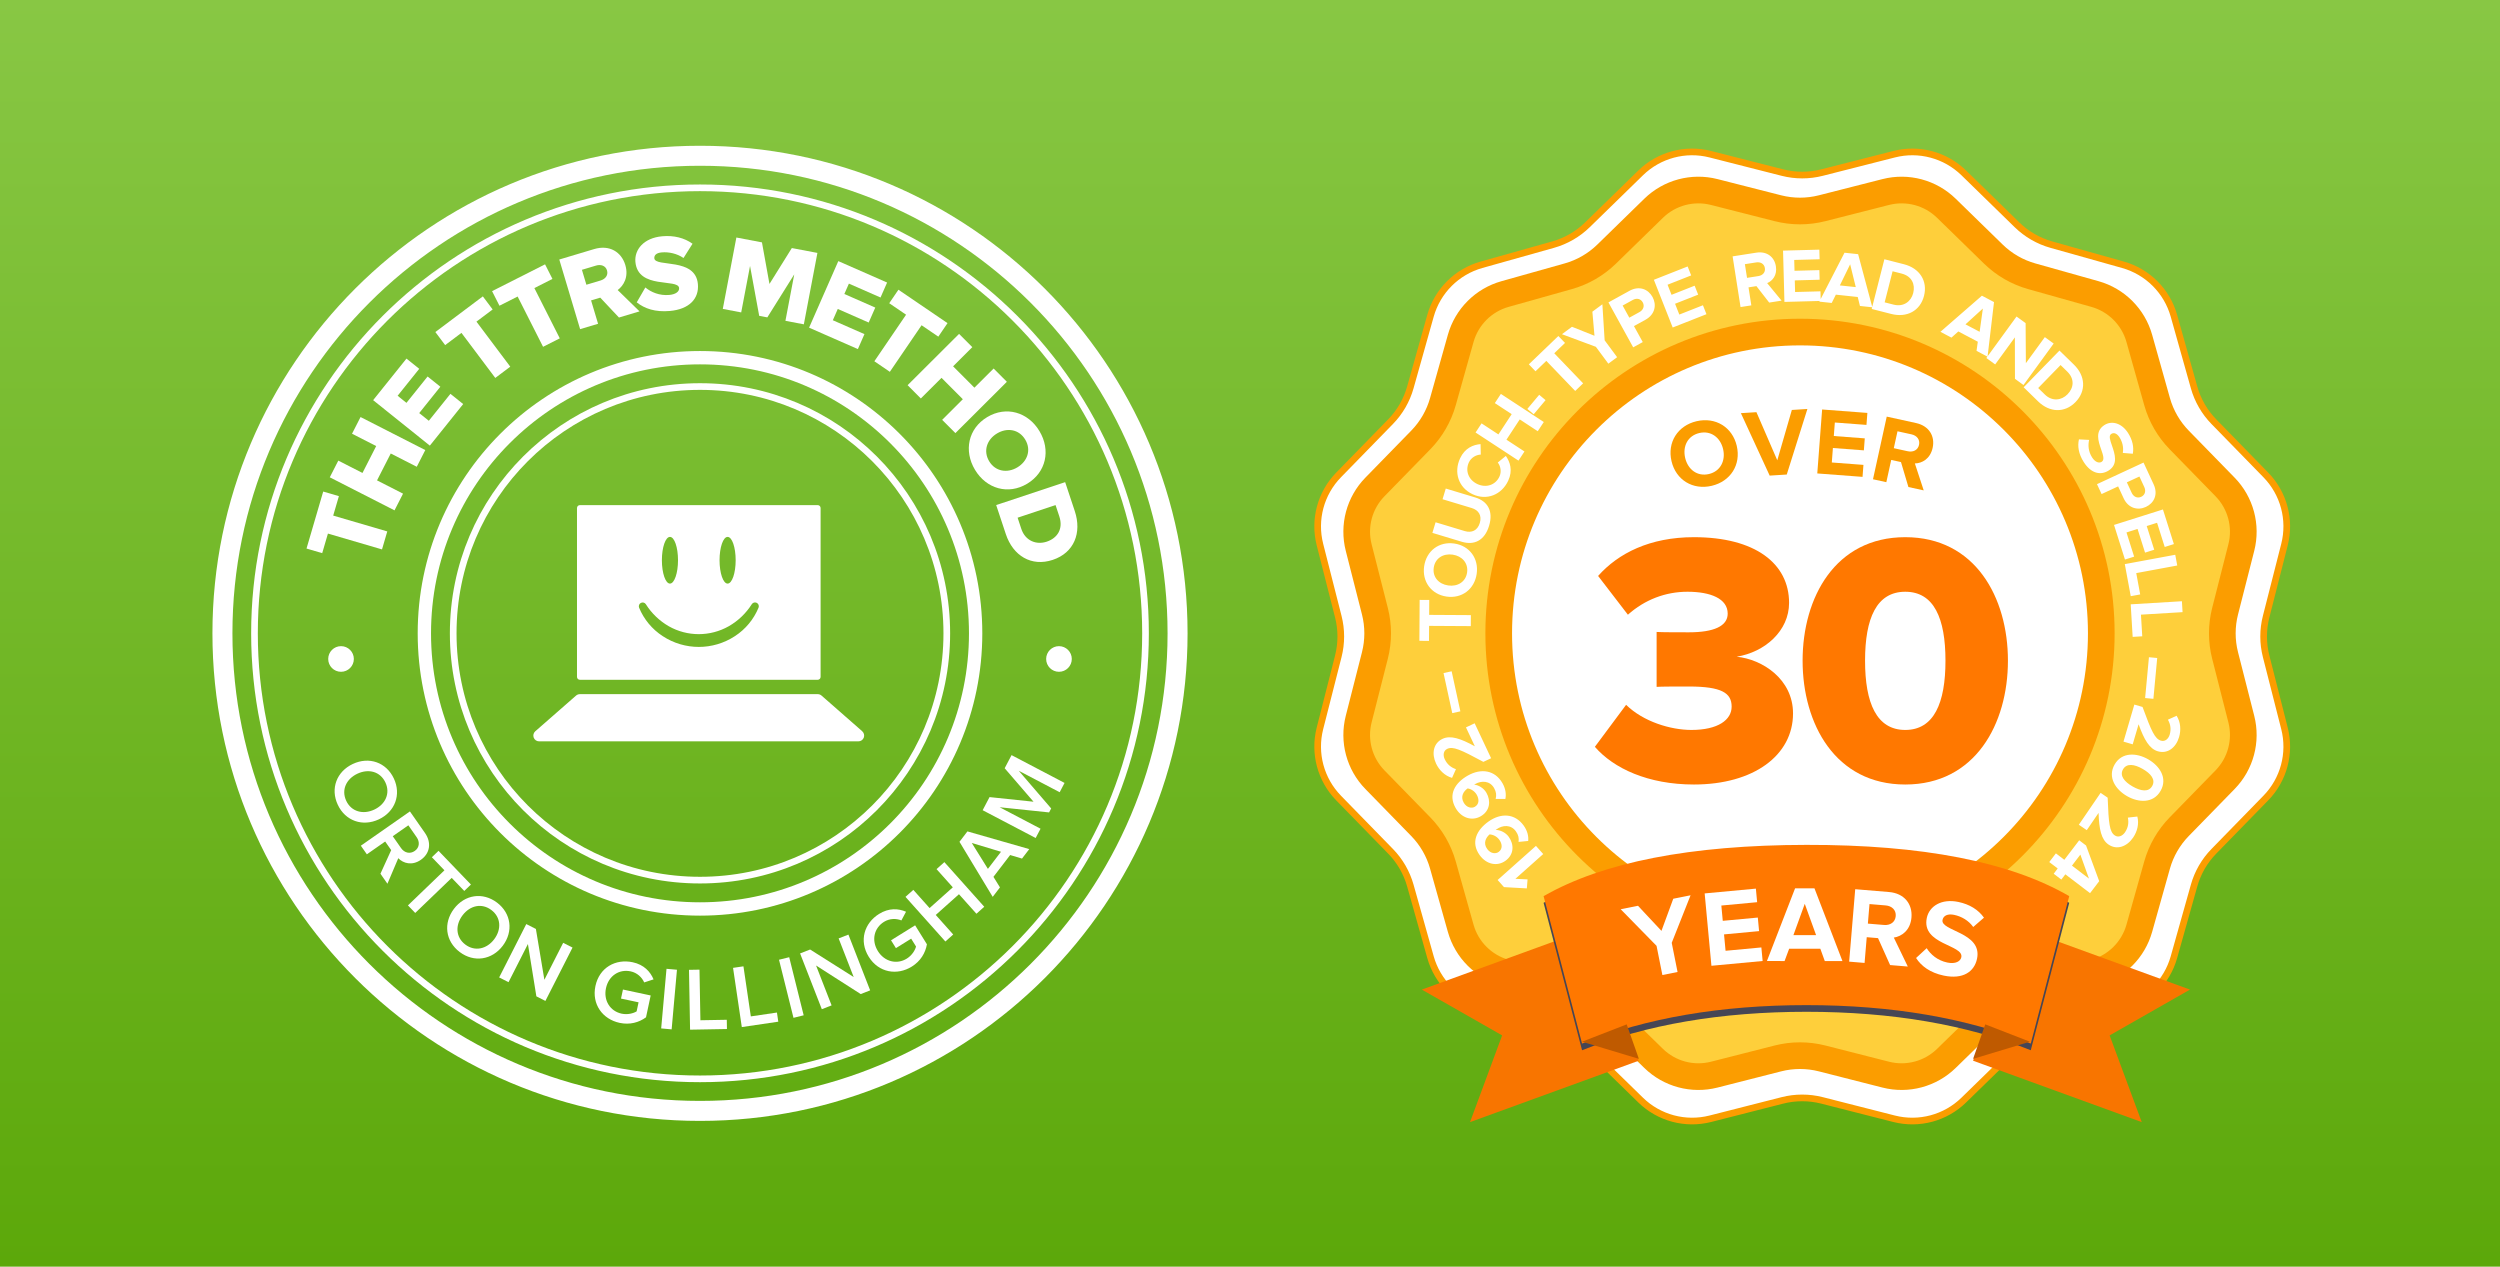 <svg width="375" height="190" viewBox="0 0 375 190" fill="none" xmlns="http://www.w3.org/2000/svg">
<path d="M0 0H375V190H0V0Z" fill="url(#paint0_linear_6751_18596)"/>
<path fill-rule="evenodd" clip-rule="evenodd" d="M284.115 23.132C287.848 22.18 291.808 23.241 294.566 25.932L302.555 33.726C303.993 35.129 305.76 36.149 307.694 36.693L318.439 39.715C322.148 40.758 325.046 43.657 326.089 47.366L329.112 58.11C329.655 60.044 330.675 61.811 332.078 63.249L339.872 71.239C342.563 73.996 343.624 77.956 342.673 81.689L339.918 92.506C339.422 94.453 339.422 96.493 339.918 98.439L342.673 109.256C343.624 112.989 342.563 116.949 339.872 119.707L332.078 127.696C330.675 129.134 329.655 130.901 329.112 132.835L326.089 143.579C325.046 147.288 322.148 150.187 318.439 151.23L307.694 154.252C305.76 154.796 303.993 155.816 302.555 157.219L294.566 165.013C291.808 167.704 287.848 168.765 284.115 167.814L273.299 165.058C271.352 164.563 269.312 164.563 267.365 165.058L256.549 167.814C252.815 168.765 248.856 167.704 246.098 165.013L238.108 157.219C236.67 155.816 234.903 154.796 232.97 154.252L222.225 151.23C218.516 150.187 215.617 147.288 214.574 143.579L211.552 132.835C211.008 130.901 209.988 129.134 208.585 127.696L200.791 119.707C198.101 116.949 197.04 112.989 197.991 109.256L200.746 98.439C201.242 96.493 201.242 94.453 200.746 92.506L197.991 81.689C197.04 77.956 198.101 73.996 200.791 71.239L208.585 63.249C209.988 61.811 211.008 60.044 211.552 58.11L214.574 47.366C215.617 43.657 218.516 40.758 222.225 39.715L232.97 36.693C234.903 36.149 236.67 35.129 238.108 33.726L246.098 25.932C248.856 23.241 252.815 22.18 256.549 23.132L267.365 25.887C269.312 26.383 271.352 26.383 273.299 25.887L284.115 23.132Z" fill="white" stroke="#FB9D00"/>
<path fill-rule="evenodd" clip-rule="evenodd" d="M282.867 28.803C286.114 27.976 289.557 28.899 291.955 31.238L299.005 38.116C300.616 39.687 302.595 40.83 304.761 41.439L314.242 44.105C317.467 45.013 319.988 47.533 320.895 50.758L323.561 60.239C324.171 62.406 325.313 64.384 326.884 65.995L333.762 73.045C336.101 75.443 337.024 78.886 336.197 82.133L333.766 91.677C333.21 93.858 333.21 96.142 333.766 98.323L336.197 107.867C337.024 111.114 336.101 114.557 333.762 116.955L326.884 124.005C325.313 125.616 324.171 127.595 323.561 129.761L320.895 139.242C319.988 142.467 317.467 144.987 314.242 145.895L304.761 148.561C302.595 149.171 300.616 150.313 299.005 151.884L291.955 158.762C289.557 161.101 286.114 162.024 282.867 161.197L273.323 158.766C271.142 158.21 268.858 158.21 266.677 158.766L257.133 161.197C253.886 162.024 250.443 161.101 248.045 158.762L240.995 151.884C239.384 150.313 237.406 149.171 235.24 148.561L225.758 145.895C222.533 144.987 220.013 142.467 219.106 139.242L216.439 129.761C215.83 127.595 214.687 125.616 213.116 124.005L206.238 116.955C203.899 114.557 202.976 111.114 203.803 107.867L206.234 98.323C206.79 96.142 206.79 93.858 206.234 91.677L203.803 82.133C202.976 78.886 203.899 75.443 206.238 73.045L213.116 65.995C214.687 64.384 215.83 62.406 216.439 60.239L219.106 50.758C220.013 47.533 222.533 45.013 225.758 44.105L235.24 41.439C237.406 40.83 239.384 39.687 240.995 38.116L248.045 31.238C250.443 28.899 253.886 27.976 257.133 28.803L266.677 31.234C268.858 31.79 271.142 31.79 273.323 31.234L282.867 28.803Z" fill="#FECF3B" stroke="#FB9D00" stroke-width="4"/>
<path d="M270 140.192C294.959 140.192 315.192 119.959 315.192 95C315.192 70.041 294.959 49.808 270 49.808C245.041 49.808 224.808 70.041 224.808 95C224.808 119.959 245.041 140.192 270 140.192Z" fill="white" stroke="#FB9D00" stroke-width="4"/>
<path d="M254.092 117.677C263.031 117.677 268.954 113.315 268.954 107.015C268.954 101.846 264.323 98.885 260.5 98.508C264.754 97.808 268.362 94.631 268.362 90.431C268.362 84.508 263.246 80.577 254.092 80.577C247.469 80.577 242.731 83 239.715 86.392L244.185 92.208C246.715 89.946 249.839 88.762 253.123 88.762C256.569 88.762 259.154 89.785 259.154 92.046C259.154 93.931 257.054 94.846 253.339 94.846C251.992 94.846 249.192 94.846 248.492 94.792V103.031C249.031 102.977 251.777 102.977 253.339 102.977C258.239 102.977 259.746 103.946 259.746 105.992C259.746 107.985 257.7 109.492 253.715 109.492C250.592 109.492 246.5 108.254 243.915 105.723L239.231 112.023C242.031 115.254 247.2 117.677 254.092 117.677Z" fill="#FF7800"/>
<path d="M285.79 117.677C296.29 117.677 301.19 108.577 301.19 99.1C301.19 89.623 296.29 80.577 285.79 80.577C275.29 80.577 270.39 89.623 270.39 99.1C270.39 108.577 275.29 117.677 285.79 117.677ZM285.79 109.492C281.482 109.492 279.759 105.454 279.759 99.1C279.759 92.746 281.482 88.762 285.79 88.762C290.097 88.762 291.821 92.746 291.821 99.1C291.821 105.454 290.097 109.492 285.79 109.492Z" fill="#FF7800"/>
<path fill-rule="evenodd" clip-rule="evenodd" d="M303.197 139.231L328.496 148.439L316.445 155.309L321.261 168.317L295.962 159.109L303.197 139.231Z" fill="#F87500"/>
<path fill-rule="evenodd" clip-rule="evenodd" d="M238.569 139.231L213.269 148.439L225.32 155.309L220.504 168.317L245.804 159.109L238.569 139.231Z" fill="#F87500"/>
<g filter="url(#filter0_d_6751_18596)">
<path d="M231.539 134.423C240.432 129.325 253.573 126.761 270.962 126.731C288.351 126.701 301.492 129.265 310.385 134.423L304.615 156.538C295 152.692 283.782 150.769 270.962 150.769C258.141 150.769 246.923 152.692 237.308 156.538L231.539 134.423Z" fill="#464655"/>
</g>
<path d="M231.539 134.423C240.432 129.325 253.573 126.761 270.962 126.731C288.351 126.701 301.492 129.265 310.385 134.423L304.615 156.538C295 152.692 283.782 150.769 270.962 150.769C258.141 150.769 246.923 152.692 237.308 156.538L231.539 134.423Z" fill="#FF7800"/>
<path fill-rule="evenodd" clip-rule="evenodd" d="M297.788 153.654L304.485 156.256L295.962 158.83L297.788 153.654Z" fill="#BF5A00"/>
<path fill-rule="evenodd" clip-rule="evenodd" d="M244.005 153.654L237.308 156.256L245.831 158.83L244.005 153.654Z" fill="#BF5A00"/>
<path d="M251.633 145.8L250.759 141.424L253.586 134.292L250.989 134.811L249.218 139.631L245.699 135.867L243.102 136.385L248.483 141.878L249.357 146.255L251.633 145.8Z" fill="white"/>
<path d="M264.395 144.15L264.205 142.115L258.835 142.617L258.605 140.159L263.862 139.668L263.672 137.634L258.415 138.125L258.201 135.83L263.571 135.329L263.381 133.294L255.699 134.012L256.713 144.867L264.395 144.15Z" fill="white"/>
<path d="M276.367 144.159L272.171 133.254L269.261 133.253L265.039 144.154L267.687 144.155L268.374 142.308L273.049 142.311L273.719 144.158L276.367 144.159ZM272.413 140.267L269.013 140.265L270.715 135.575L272.413 140.267Z" fill="white"/>
<path d="M286.17 144.981L284.073 140.639C285.269 140.46 286.56 139.535 286.721 137.613C286.889 135.593 285.629 133.995 283.364 133.805L278.282 133.381L277.374 144.246L279.687 144.439L280.01 140.579L281.704 140.72L283.515 144.759L286.17 144.981ZM282.607 138.745L280.18 138.542L280.425 135.61L282.852 135.813C283.781 135.891 284.435 136.503 284.359 137.415C284.282 138.327 283.536 138.823 282.607 138.745Z" fill="white"/>
<path d="M291.566 146.34C294.446 146.943 296.146 145.763 296.555 143.811C297.39 139.828 291.025 139.68 291.38 137.984C291.514 137.344 292.149 137.026 293.125 137.23C294.213 137.458 295.287 138.068 295.984 139.049L297.596 137.65C296.745 136.453 295.444 135.646 293.748 135.29C291.237 134.764 289.392 135.914 289.02 137.69C288.179 141.705 294.594 141.697 294.198 143.585C294.071 144.193 293.342 144.641 292.094 144.38C290.622 144.071 289.592 143.17 289.004 142.229L287.41 143.699C288.191 144.914 289.518 145.911 291.566 146.34Z" fill="white"/>
<path d="M256.754 72.873C259.59 72.205 261.177 69.697 260.513 66.875C259.848 64.053 257.308 62.518 254.472 63.186C251.65 63.851 250.063 66.359 250.728 69.181C251.392 72.002 253.932 73.538 256.754 72.873ZM256.337 71.104C254.611 71.511 253.187 70.439 252.777 68.698C252.364 66.943 253.162 65.362 254.889 64.955C256.616 64.548 258.05 65.603 258.463 67.358C258.873 69.099 258.064 70.697 256.337 71.104Z" fill="#FB9D00"/>
<path d="M268.013 71.18L271.109 61.346L268.777 61.493L266.593 69.044L263.465 61.827L261.133 61.973L265.451 71.341L268.013 71.18Z" fill="#FB9D00"/>
<path d="M279.38 71.53L279.517 69.732L274.771 69.373L274.935 67.201L279.58 67.553L279.716 65.755L275.071 65.404L275.225 63.376L279.971 63.735L280.107 61.937L273.319 61.423L272.592 71.016L279.38 71.53Z" fill="#FB9D00"/>
<path d="M288.557 73.558L287.229 69.516C288.296 69.499 289.533 68.84 289.897 67.177C290.281 65.43 289.364 63.886 287.406 63.456L283.011 62.492L280.949 71.889L282.95 72.328L283.682 68.989L285.147 69.31L286.261 73.054L288.557 73.558ZM286.168 67.688L284.069 67.228L284.625 64.692L286.724 65.152C287.527 65.328 288.028 65.94 287.855 66.729C287.682 67.518 286.971 67.864 286.168 67.688Z" fill="#FB9D00"/>
<path fill-rule="evenodd" clip-rule="evenodd" d="M267.665 45.287L272.951 45.145L272.899 45.245L274.758 45.443L275.378 44.198L278.66 44.548L278.992 45.895L280.82 46.09L280.755 46.345L283.695 47.095C286.032 47.691 288.029 46.629 288.603 44.381C289.176 42.134 287.934 40.234 285.597 39.638L282.657 38.887L280.834 46.032L278.718 38.126L276.676 37.908L273.101 44.853L273.07 43.699L269.264 43.801L269.217 42.06L272.943 41.959L272.904 40.517L269.178 40.618L269.134 38.992L272.94 38.889L272.901 37.447L267.457 37.594L267.665 45.287ZM267.237 45.096L265.379 45.387L263.463 42.919L262.277 43.104L262.7 45.806L261.081 46.059L259.892 38.455L263.449 37.899C265.033 37.651 266.164 38.537 266.385 39.951C266.596 41.296 265.865 42.146 265.074 42.468L267.237 45.096ZM263.753 41.413C264.403 41.312 264.832 40.848 264.732 40.209C264.633 39.571 264.082 39.26 263.432 39.361L261.733 39.627L262.054 41.679L263.753 41.413ZM250.903 49.127L255.969 47.13L255.44 45.788L251.898 47.185L251.259 45.564L254.726 44.197L254.197 42.855L250.73 44.222L250.133 42.709L253.676 41.312L253.147 39.97L248.08 41.968L250.903 49.127ZM246.414 51.31L244.979 52.101L241.265 45.361L244.418 43.623C245.883 42.816 247.227 43.366 247.879 44.548C248.525 45.721 248.268 47.167 246.812 47.968L245.094 48.915L246.414 51.31ZM245.924 46.811C246.49 46.499 246.72 45.912 246.413 45.356C246.102 44.79 245.488 44.68 244.922 44.992L243.396 45.833L244.398 47.652L245.924 46.811ZM241.252 54.553L242.569 53.579L240.696 51.046L240.357 45.642L238.855 46.753L239.172 50.365L235.794 49.018L234.291 50.13L239.379 52.021L241.252 54.553ZM237.47 57.501L236.28 58.644L231.948 54.133L230.325 55.691L229.326 54.651L233.754 50.4L234.753 51.44L233.138 52.99L237.47 57.501ZM231.567 63.304L230.663 64.684L227.961 62.913L225.968 65.953L228.67 67.724L227.772 69.095L221.335 64.876L222.234 63.505L224.762 65.163L226.754 62.123L224.226 60.465L225.131 59.086L231.567 63.304ZM220.892 74.135C223.035 75.136 225.255 74.198 226.231 72.107C226.949 70.57 226.512 69.297 225.878 68.39L224.666 69.377C225.104 69.939 225.251 70.771 224.914 71.493C224.323 72.758 222.922 73.224 221.604 72.609C220.287 71.994 219.744 70.62 220.334 69.355C220.671 68.634 221.413 68.216 222.115 68.187L222.083 66.618C220.986 66.705 219.734 67.203 219.017 68.74C218.041 70.831 218.748 73.135 220.892 74.135ZM223.362 78.871C222.685 81.113 221.099 81.816 219.288 81.269L214.858 79.932L215.338 78.341L219.713 79.662C220.74 79.972 221.627 79.589 221.97 78.451C222.314 77.313 221.784 76.514 220.756 76.204L216.382 74.884L216.865 73.282L221.284 74.616C223.118 75.169 224.039 76.629 223.362 78.871ZM216.984 89.486C219.279 89.82 221.168 88.381 221.502 86.086C221.837 83.779 220.438 81.862 218.142 81.528C215.847 81.194 213.959 82.633 213.623 84.939C213.289 87.234 214.689 89.152 216.984 89.486ZM217.9 83.195C219.316 83.401 220.268 84.472 220.063 85.877C219.859 87.281 218.643 88.025 217.227 87.819C215.8 87.611 214.858 86.553 215.062 85.149C215.266 83.744 216.473 82.987 217.9 83.195ZM220.629 92.269L220.619 93.919L214.365 93.881L214.351 96.131L212.909 96.122L212.946 89.984L214.389 89.992L214.375 92.231L220.629 92.269ZM219.055 106.703L217.748 100.694L216.53 100.959L217.838 106.968L219.055 106.703ZM221.199 108.493L223.665 113.735L222.506 114.28C219.056 112.422 217.943 111.926 217.086 112.328C216.481 112.613 216.439 113.309 216.709 113.883C217.082 114.677 217.68 115.135 218.392 115.374L217.808 116.681C216.706 116.371 215.865 115.505 215.408 114.534C214.71 113.051 214.991 111.478 216.379 110.825C217.569 110.265 219.065 110.76 221.23 111.947L219.894 109.108L221.199 108.493ZM229.229 126.144C229.307 125.421 229.102 124.602 228.557 123.842C227.232 121.996 225.131 121.898 223.247 123.251C221.475 124.522 220.585 126.368 221.944 128.262C222.966 129.687 224.594 129.996 225.813 129.121C227.144 128.166 227.12 126.649 226.313 125.524C225.822 124.84 224.987 124.487 224.35 124.49L224.49 124.389C225.39 123.743 226.636 123.659 227.376 124.69C227.773 125.243 227.86 125.72 227.783 126.287L229.229 126.144ZM223.438 125.159C224.019 125.196 224.564 125.501 224.9 125.97C225.317 126.551 225.447 127.325 224.79 127.796C224.359 128.105 223.589 128.061 223.078 127.349C222.445 126.468 222.878 125.646 223.438 125.159ZM231.483 128.107L230.393 126.883L224.644 131.999L225.595 133.068L229.025 133.26L229.136 131.91L227.311 131.82L231.483 128.107ZM230.055 62.142L231.835 60.02L230.88 59.219L229.1 61.341L230.055 62.142ZM278.365 43.066L277.523 39.646L275.979 42.812L278.365 43.066ZM286.981 43.968C286.659 45.231 285.527 46.074 284.052 45.697L282.699 45.352L283.888 40.69L285.241 41.035C286.773 41.426 287.318 42.649 286.981 43.968ZM298.106 53.489L296.48 52.631L296.67 51.257L293.751 49.717L292.714 50.644L291.061 49.771L297.286 44.354L299.102 45.312L298.14 53.443L302.48 47.478L303.842 48.469L303.881 54.477L306.725 50.567L308.05 51.531L303.522 57.754L302.244 56.824L302.23 50.607L299.277 54.665L297.952 53.701L298.106 53.489ZM296.945 49.771L297.429 46.282L294.822 48.651L296.945 49.771ZM305.72 60.212L303.547 58.094L308.919 52.583L311.092 54.701C312.819 56.384 312.946 58.651 311.327 60.312C309.708 61.973 307.447 61.895 305.72 60.212ZM306.727 59.179C307.818 60.243 309.219 60.078 310.129 59.144C311.079 58.169 311.217 56.837 310.085 55.734L309.086 54.759L305.727 58.205L306.727 59.179ZM311.842 65.906C311.614 66.9 311.766 68.061 312.56 69.307C313.677 71.058 315.112 71.334 316.299 70.577C317.765 69.642 317.22 68.07 316.791 66.828C316.51 66.018 316.279 65.349 316.686 65.089C317.075 64.841 317.549 65.004 317.927 65.598C318.349 66.26 318.572 67.103 318.42 67.938L319.922 68.062C320.106 67.041 319.872 65.987 319.214 64.955C318.24 63.428 316.75 63.064 315.67 63.753C314.221 64.677 314.747 66.19 315.176 67.422C315.469 68.266 315.717 68.978 315.25 69.275C314.88 69.511 314.294 69.365 313.81 68.606C313.239 67.711 313.186 66.746 313.371 65.985L311.842 65.906ZM315.238 74.11L314.548 72.624L321.53 69.385L323.045 72.651C323.749 74.169 323.106 75.471 321.882 76.039C320.667 76.603 319.243 76.246 318.544 74.739L317.718 72.959L315.238 74.11ZM319.76 73.933C320.032 74.519 320.602 74.789 321.178 74.522C321.764 74.25 321.916 73.645 321.644 73.059L320.911 71.478L319.027 72.352L319.76 73.933ZM317.103 78.739L318.745 83.932L320.12 83.497L318.972 79.867L320.634 79.342L321.757 82.895L323.132 82.46L322.009 78.907L323.56 78.416L324.708 82.047L326.083 81.612L324.442 76.419L317.103 78.739ZM319.611 89.427L318.72 84.617L326.288 83.215L326.586 84.826L320.437 85.965L321.029 89.165L319.611 89.427ZM319.605 90.649L319.899 95.532L321.338 95.446L321.143 92.198L327.385 91.822L327.287 90.186L319.605 90.649ZM321.769 104.708L322.341 98.584L323.581 98.7L323.01 104.823L321.769 104.708ZM320.151 105.685L318.522 111.243L319.906 111.649L320.789 108.637C321.623 110.962 322.414 112.324 323.676 112.694C325.149 113.125 326.401 112.134 326.862 110.561C327.164 109.532 327.109 108.325 326.489 107.362L325.186 107.954C325.56 108.605 325.704 109.344 325.457 110.186C325.279 110.795 324.786 111.288 324.144 111.099C323.236 110.833 322.731 109.723 321.38 106.045L320.151 105.685ZM317.186 114.685C318.279 112.771 320.499 112.91 322.222 113.894C323.946 114.879 325.182 116.715 324.089 118.628C323.002 120.532 320.786 120.409 319.063 119.424C317.34 118.44 316.099 116.588 317.186 114.685ZM318.449 115.406C317.905 116.358 318.661 117.268 319.893 117.972C321.125 118.676 322.283 118.859 322.827 117.907C323.376 116.945 322.631 116.041 321.398 115.337C320.166 114.633 318.998 114.444 318.449 115.406ZM315.092 118.928L311.825 123.711L313.016 124.525L314.786 121.933C314.86 124.402 315.192 125.941 316.278 126.683C317.545 127.549 319.043 126.993 319.967 125.64C320.572 124.754 320.893 123.589 320.601 122.482L319.178 122.642C319.333 123.376 319.242 124.124 318.747 124.848C318.389 125.372 317.768 125.689 317.215 125.311C316.434 124.778 316.297 123.566 316.149 119.651L315.092 118.928ZM307.389 129.307L308.383 128.004L309.649 128.97L311.881 126.043L312.909 126.827L314.88 132.176L313.508 133.974L309.802 131.147L309.2 131.936L308.053 131.061L308.655 130.272L307.389 129.307ZM310.796 129.844L313.346 131.79L312.055 128.193L310.796 129.844ZM225.803 119.846C225.956 119.135 225.838 118.299 225.376 117.487C224.251 115.512 222.171 115.196 220.156 116.344C218.261 117.423 217.183 119.166 218.336 121.191C219.204 122.715 220.791 123.193 222.094 122.45C223.518 121.639 223.653 120.128 222.968 118.925C222.551 118.193 221.757 117.755 221.123 117.692L221.274 117.606C222.236 117.058 223.484 117.104 224.112 118.207C224.449 118.798 224.486 119.282 224.35 119.837L225.803 119.846ZM220.146 118.261C220.72 118.359 221.231 118.719 221.516 119.221C221.87 119.842 221.918 120.625 221.216 121.025C220.755 121.288 219.994 121.164 219.56 120.402C219.023 119.459 219.539 118.687 220.146 118.261Z" fill="white"/>
<path d="M105 166.635C144.563 166.635 176.635 134.563 176.635 95C176.635 55.437 144.563 23.365 105 23.365C65.437 23.365 33.365 55.437 33.365 95C33.365 134.563 65.437 166.635 105 166.635Z" stroke="white" stroke-width="3"/>
<path d="M105 161.827C141.908 161.827 171.827 131.907 171.827 95C171.827 58.093 141.908 28.173 105 28.173C68.093 28.173 38.173 58.093 38.173 95C38.173 131.907 68.093 161.827 105 161.827Z" stroke="white"/>
<path d="M105 136.346C127.835 136.346 146.346 117.835 146.346 95C146.346 72.165 127.835 53.654 105 53.654C82.165 53.654 63.654 72.165 63.654 95C63.654 117.835 82.165 136.346 105 136.346Z" stroke="white" stroke-width="2"/>
<path d="M105 132.019C125.445 132.019 142.019 115.445 142.019 95C142.019 74.555 125.445 57.981 105 57.981C84.555 57.981 67.981 74.555 67.981 95C67.981 115.445 84.555 132.019 105 132.019Z" stroke="white"/>
<path d="M129.337 109.689L123.226 104.334C123.069 104.197 122.867 104.122 122.658 104.122H86.981C86.772 104.122 86.57 104.197 86.413 104.334L80.294 109.689C80.024 109.926 79.929 110.306 80.055 110.642C80.182 110.979 80.503 111.202 80.863 111.202H128.762C129.122 111.202 129.443 110.979 129.57 110.642C129.696 110.306 129.601 109.926 129.331 109.689H129.337Z" fill="white"/>
<path d="M123.09 76.201V101.536C123.09 101.775 122.896 101.968 122.658 101.968H86.981C86.743 101.968 86.549 101.775 86.549 101.536V76.201C86.549 75.963 86.743 75.769 86.981 75.769H122.658C122.896 75.769 123.09 75.963 123.09 76.201ZM96.877 90.63C96.717 90.385 96.397 90.3 96.137 90.433C95.876 90.566 95.757 90.874 95.861 91.148C96.582 92.899 97.819 94.389 99.408 95.42C102.695 97.578 106.95 97.578 110.238 95.42C111.826 94.388 113.062 92.898 113.783 91.148C113.892 90.874 113.775 90.561 113.512 90.426C113.249 90.292 112.927 90.38 112.769 90.63C111.904 91.997 110.718 93.132 109.314 93.936C106.523 95.518 103.106 95.518 100.314 93.936C98.918 93.131 97.738 91.998 96.877 90.635V90.63ZM109.141 80.535C108.473 80.535 107.932 82.102 107.932 84.036C107.932 85.971 108.476 87.539 109.141 87.539C109.806 87.539 110.35 85.971 110.35 84.036C110.35 82.102 109.813 80.535 109.141 80.535ZM100.492 80.535C99.824 80.535 99.283 82.102 99.283 84.036C99.283 85.971 99.827 87.539 100.492 87.539C101.157 87.539 101.702 85.971 101.702 84.036C101.702 82.102 101.164 80.535 100.494 80.535H100.492Z" fill="white"/>
<path d="M58.091 79.713L49.98 77.339L50.834 74.421L48.481 73.732L45.978 82.282L48.331 82.971L49.19 80.037L57.301 82.412L58.091 79.713Z" fill="white"/>
<path d="M63.793 67.511L54.082 62.555L52.804 65.059L56.429 66.909L54.371 70.942L50.745 69.092L49.467 71.596L59.178 76.553L60.456 74.049L56.555 72.057L58.613 68.024L62.515 70.016L63.793 67.511Z" fill="white"/>
<path d="M69.478 60.609L67.565 59.075L64.323 63.117L62.882 61.962L66.052 58.009L64.139 56.475L60.969 60.428L59.643 59.364L62.885 55.322L60.972 53.788L55.971 60.024L64.477 66.845L69.478 60.609Z" fill="white"/>
<path d="M76.54 55.002L71.467 48.243L73.898 46.418L72.426 44.457L65.302 49.805L66.773 51.766L69.218 49.931L74.291 56.69L76.54 55.002Z" fill="white"/>
<path d="M83.968 50.752L80.154 43.211L82.867 41.838L81.76 39.651L73.811 43.671L74.918 45.859L77.645 44.48L81.46 52.021L83.968 50.752Z" fill="white"/>
<path d="M95.928 46.706L92.65 43.507C93.518 42.872 94.339 41.568 93.796 39.752C93.215 37.81 91.44 36.669 89.122 37.362L83.892 38.928L87.017 49.373L89.711 48.567L88.661 45.059L90.039 44.647L92.843 47.63L95.928 46.706ZM90.088 42.073L87.958 42.71L87.288 40.471L89.418 39.833C90.123 39.622 90.84 39.851 91.05 40.556C91.271 41.292 90.793 41.862 90.088 42.073Z" fill="white"/>
<path d="M100.483 46.646C103.398 46.385 104.88 44.791 104.684 42.609C104.322 38.572 98.275 40.131 98.15 38.748C98.11 38.292 98.439 37.934 99.253 37.861C100.327 37.765 101.549 38.032 102.528 38.7L103.879 36.56C102.634 35.67 101.073 35.285 99.331 35.441C96.547 35.691 95.146 37.458 95.31 39.281C95.685 43.465 101.733 41.725 101.866 43.207C101.912 43.728 101.36 44.155 100.399 44.241C98.918 44.374 97.654 43.83 96.803 43.119L95.51 45.352C96.694 46.296 98.286 46.843 100.483 46.646Z" fill="white"/>
<path d="M120.576 48.648L122.612 37.937L118.774 37.208L115.42 42.593L114.293 36.356L110.455 35.626L108.419 46.337L111.181 46.862L112.506 39.893L113.879 47.375L115.1 47.607L119.138 41.154L117.814 48.123L120.576 48.648Z" fill="white"/>
<path d="M128.682 52.364L129.667 50.118L124.923 48.035L125.666 46.344L130.305 48.381L131.291 46.136L126.652 44.099L127.335 42.542L132.079 44.626L133.065 42.381L125.747 39.167L121.363 49.15L128.682 52.364Z" fill="white"/>
<path d="M133.478 55.773L138.235 48.787L140.748 50.498L142.128 48.471L134.764 43.458L133.384 45.484L135.911 47.205L131.154 54.19L133.478 55.773Z" fill="white"/>
<path d="M143.308 64.968L151.029 57.269L149.044 55.278L146.161 58.152L142.964 54.946L145.847 52.072L143.861 50.081L136.141 57.779L138.126 59.77L141.228 56.677L144.425 59.883L141.323 62.977L143.308 64.968Z" fill="white"/>
<path d="M146.248 70.472C147.965 73.33 151.234 74.265 154.079 72.557C156.923 70.848 157.634 67.523 155.917 64.664C154.2 61.806 150.923 60.857 148.078 62.565C145.233 64.274 144.531 67.613 146.248 70.472ZM148.378 69.192C147.444 67.637 148.037 65.927 149.551 65.018C151.078 64.1 152.853 64.388 153.787 65.944C154.713 67.485 154.133 69.187 152.606 70.104C151.092 71.013 149.304 70.734 148.378 69.192Z" fill="white"/>
<path d="M150.875 80.119C151.952 83.361 154.7 85.049 157.911 83.982C161.123 82.915 162.299 79.923 161.217 76.666L159.774 72.322L149.427 75.76L150.875 80.119ZM153.197 79.33L152.64 77.655L158.333 75.763L158.895 77.454C159.524 79.347 158.602 80.721 157.004 81.252C155.469 81.762 153.8 81.145 153.197 79.33Z" fill="white"/>
<path d="M158.846 100.769C159.908 100.769 160.769 99.908 160.769 98.846C160.769 97.784 159.908 96.923 158.846 96.923C157.784 96.923 156.923 97.784 156.923 98.846C156.923 99.908 157.784 100.769 158.846 100.769Z" fill="white"/>
<path d="M51.154 100.769C52.216 100.769 53.077 99.908 53.077 98.846C53.077 97.784 52.216 96.923 51.154 96.923C50.092 96.923 49.231 97.784 49.231 98.846C49.231 99.908 50.092 100.769 51.154 100.769Z" fill="white"/>
<path d="M50.67 120.723C51.809 123.147 54.401 124.042 56.826 122.903C59.25 121.764 60.217 119.199 59.078 116.774C57.933 114.337 55.347 113.455 52.923 114.593C50.498 115.732 49.526 118.286 50.67 120.723ZM51.938 120.128C51.165 118.483 51.94 116.84 53.609 116.056C55.291 115.266 57.038 115.724 57.811 117.369C58.578 119.002 57.82 120.651 56.139 121.441C54.47 122.225 52.705 121.76 51.938 120.128Z" fill="white"/>
<path d="M58.115 132.56L59.741 128.73C60.509 129.524 61.827 129.883 63.129 128.973C64.498 128.017 64.764 126.401 63.746 124.945L61.487 121.712L54.127 126.856L55.03 128.147L57.777 126.227L58.679 127.518L57.066 131.06L58.115 132.56ZM60.155 127.209L58.913 125.432L61.253 123.797L62.494 125.574C63.003 126.302 62.921 127.148 62.215 127.641C61.498 128.143 60.664 127.937 60.155 127.209Z" fill="white"/>
<path d="M62.283 136.944L67.755 131.682L69.64 133.642L70.64 132.681L65.778 127.625L64.779 128.586L66.664 130.546L61.191 135.809L62.283 136.944Z" fill="white"/>
<path d="M68.954 142.801C71.091 144.416 73.801 144 75.416 141.862C77.031 139.725 76.69 137.004 74.552 135.39C72.404 133.767 69.705 134.191 68.09 136.329C66.475 138.466 66.805 141.178 68.954 142.801ZM69.798 141.684C68.347 140.589 68.268 138.774 69.379 137.302C70.499 135.82 72.258 135.411 73.709 136.507C75.148 137.594 75.247 139.406 74.127 140.889C73.015 142.36 71.237 142.771 69.798 141.684Z" fill="white"/>
<path d="M81.811 150.14L85.879 142.136L84.475 141.422L81.657 146.966L80.383 139.342L78.943 138.61L74.874 146.614L76.279 147.328L79.188 141.604L80.455 149.451L81.811 150.14Z" fill="white"/>
<path d="M92.951 153.432C94.466 153.756 95.841 153.375 96.902 152.597L97.602 149.319L93.442 148.43L93.152 149.786L95.785 150.348L95.495 151.704C95.019 152.002 94.142 152.241 93.247 152.05C91.509 151.679 90.505 150.061 90.896 148.231C91.293 146.375 92.864 145.334 94.602 145.705C95.576 145.913 96.296 146.603 96.629 147.363L98.034 146.906C97.55 145.756 96.605 144.701 94.894 144.336C92.34 143.79 89.907 145.129 89.316 147.894C88.729 150.645 90.397 152.887 92.951 153.432Z" fill="white"/>
<path d="M100.746 154.404L101.545 145.461L99.976 145.321L99.177 154.264L100.746 154.404Z" fill="white"/>
<path d="M109.043 154.353L109.018 152.967L105.061 153.038L104.923 145.447L103.349 145.476L103.511 154.453L109.043 154.353Z" fill="white"/>
<path d="M116.743 153.253L116.541 151.881L112.625 152.46L111.516 144.949L109.958 145.179L111.27 154.061L116.743 153.253Z" fill="white"/>
<path d="M120.55 152.294L118.381 143.581L116.852 143.962L119.022 152.674L120.55 152.294Z" fill="white"/>
<path d="M130.522 148.556L127.263 140.189L125.795 140.761L128.053 146.556L121.518 142.427L120.013 143.014L123.273 151.38L124.74 150.808L122.409 144.825L129.105 149.108L130.522 148.556Z" fill="white"/>
<path d="M136.773 144.986C138.088 144.169 138.814 142.94 139.038 141.644L137.268 138.797L133.656 141.044L134.388 142.221L136.674 140.799L137.406 141.977C137.27 142.522 136.804 143.303 136.027 143.786C134.518 144.725 132.673 144.255 131.684 142.666C130.682 141.055 131.091 139.215 132.6 138.276C133.446 137.75 134.443 137.748 135.21 138.064L135.905 136.76C134.759 136.268 133.346 136.163 131.86 137.088C129.643 138.467 128.82 141.119 130.313 143.52C131.799 145.909 134.556 146.366 136.773 144.986Z" fill="white"/>
<path d="M147.638 136.014L141.655 129.318L140.481 130.368L142.921 133.098L139.438 136.21L136.998 133.48L135.823 134.53L141.806 141.225L142.981 140.175L140.362 137.244L143.845 134.132L146.464 137.063L147.638 136.014Z" fill="white"/>
<path d="M154.389 127.366L145.115 124.709L143.921 126.27L148.907 134.528L149.995 133.106L149.017 131.527L151.521 128.256L153.301 128.787L154.389 127.366ZM150.15 127.766L148.186 130.331L145.769 126.447L150.15 127.766Z" fill="white"/>
<path d="M159.683 117.44L151.732 113.269L150.7 115.236L155.028 120.258L148.43 119.564L147.398 121.531L155.35 125.701L156.081 124.307L149.942 121.086L157.363 121.863L157.676 121.267L152.812 115.614L158.951 118.835L159.683 117.44Z" fill="white"/>
<defs>
<filter id="filter0_d_6751_18596" x="229.539" y="125.73" width="82.846" height="33.808" filterUnits="userSpaceOnUse" color-interpolation-filters="sRGB">
<feFlood flood-opacity="0" result="BackgroundImageFix"/>
<feColorMatrix in="SourceAlpha" type="matrix" values="0 0 0 0 0 0 0 0 0 0 0 0 0 0 0 0 0 0 127 0" result="hardAlpha"/>
<feOffset dy="1"/>
<feGaussianBlur stdDeviation="1"/>
<feColorMatrix type="matrix" values="0 0 0 0 0 0 0 0 0 0 0 0 0 0 0 0 0 0 0.1 0"/>
<feBlend mode="normal" in2="BackgroundImageFix" result="effect1_dropShadow_6751_18596"/>
<feBlend mode="normal" in="SourceGraphic" in2="effect1_dropShadow_6751_18596" result="shape"/>
</filter>
<linearGradient id="paint0_linear_6751_18596" x1="187.5" y1="0" x2="187.5" y2="190" gradientUnits="userSpaceOnUse">
<stop stop-color="#88C744"/>
<stop offset="1" stop-color="#5CA80A"/>
</linearGradient>
</defs>
</svg>

